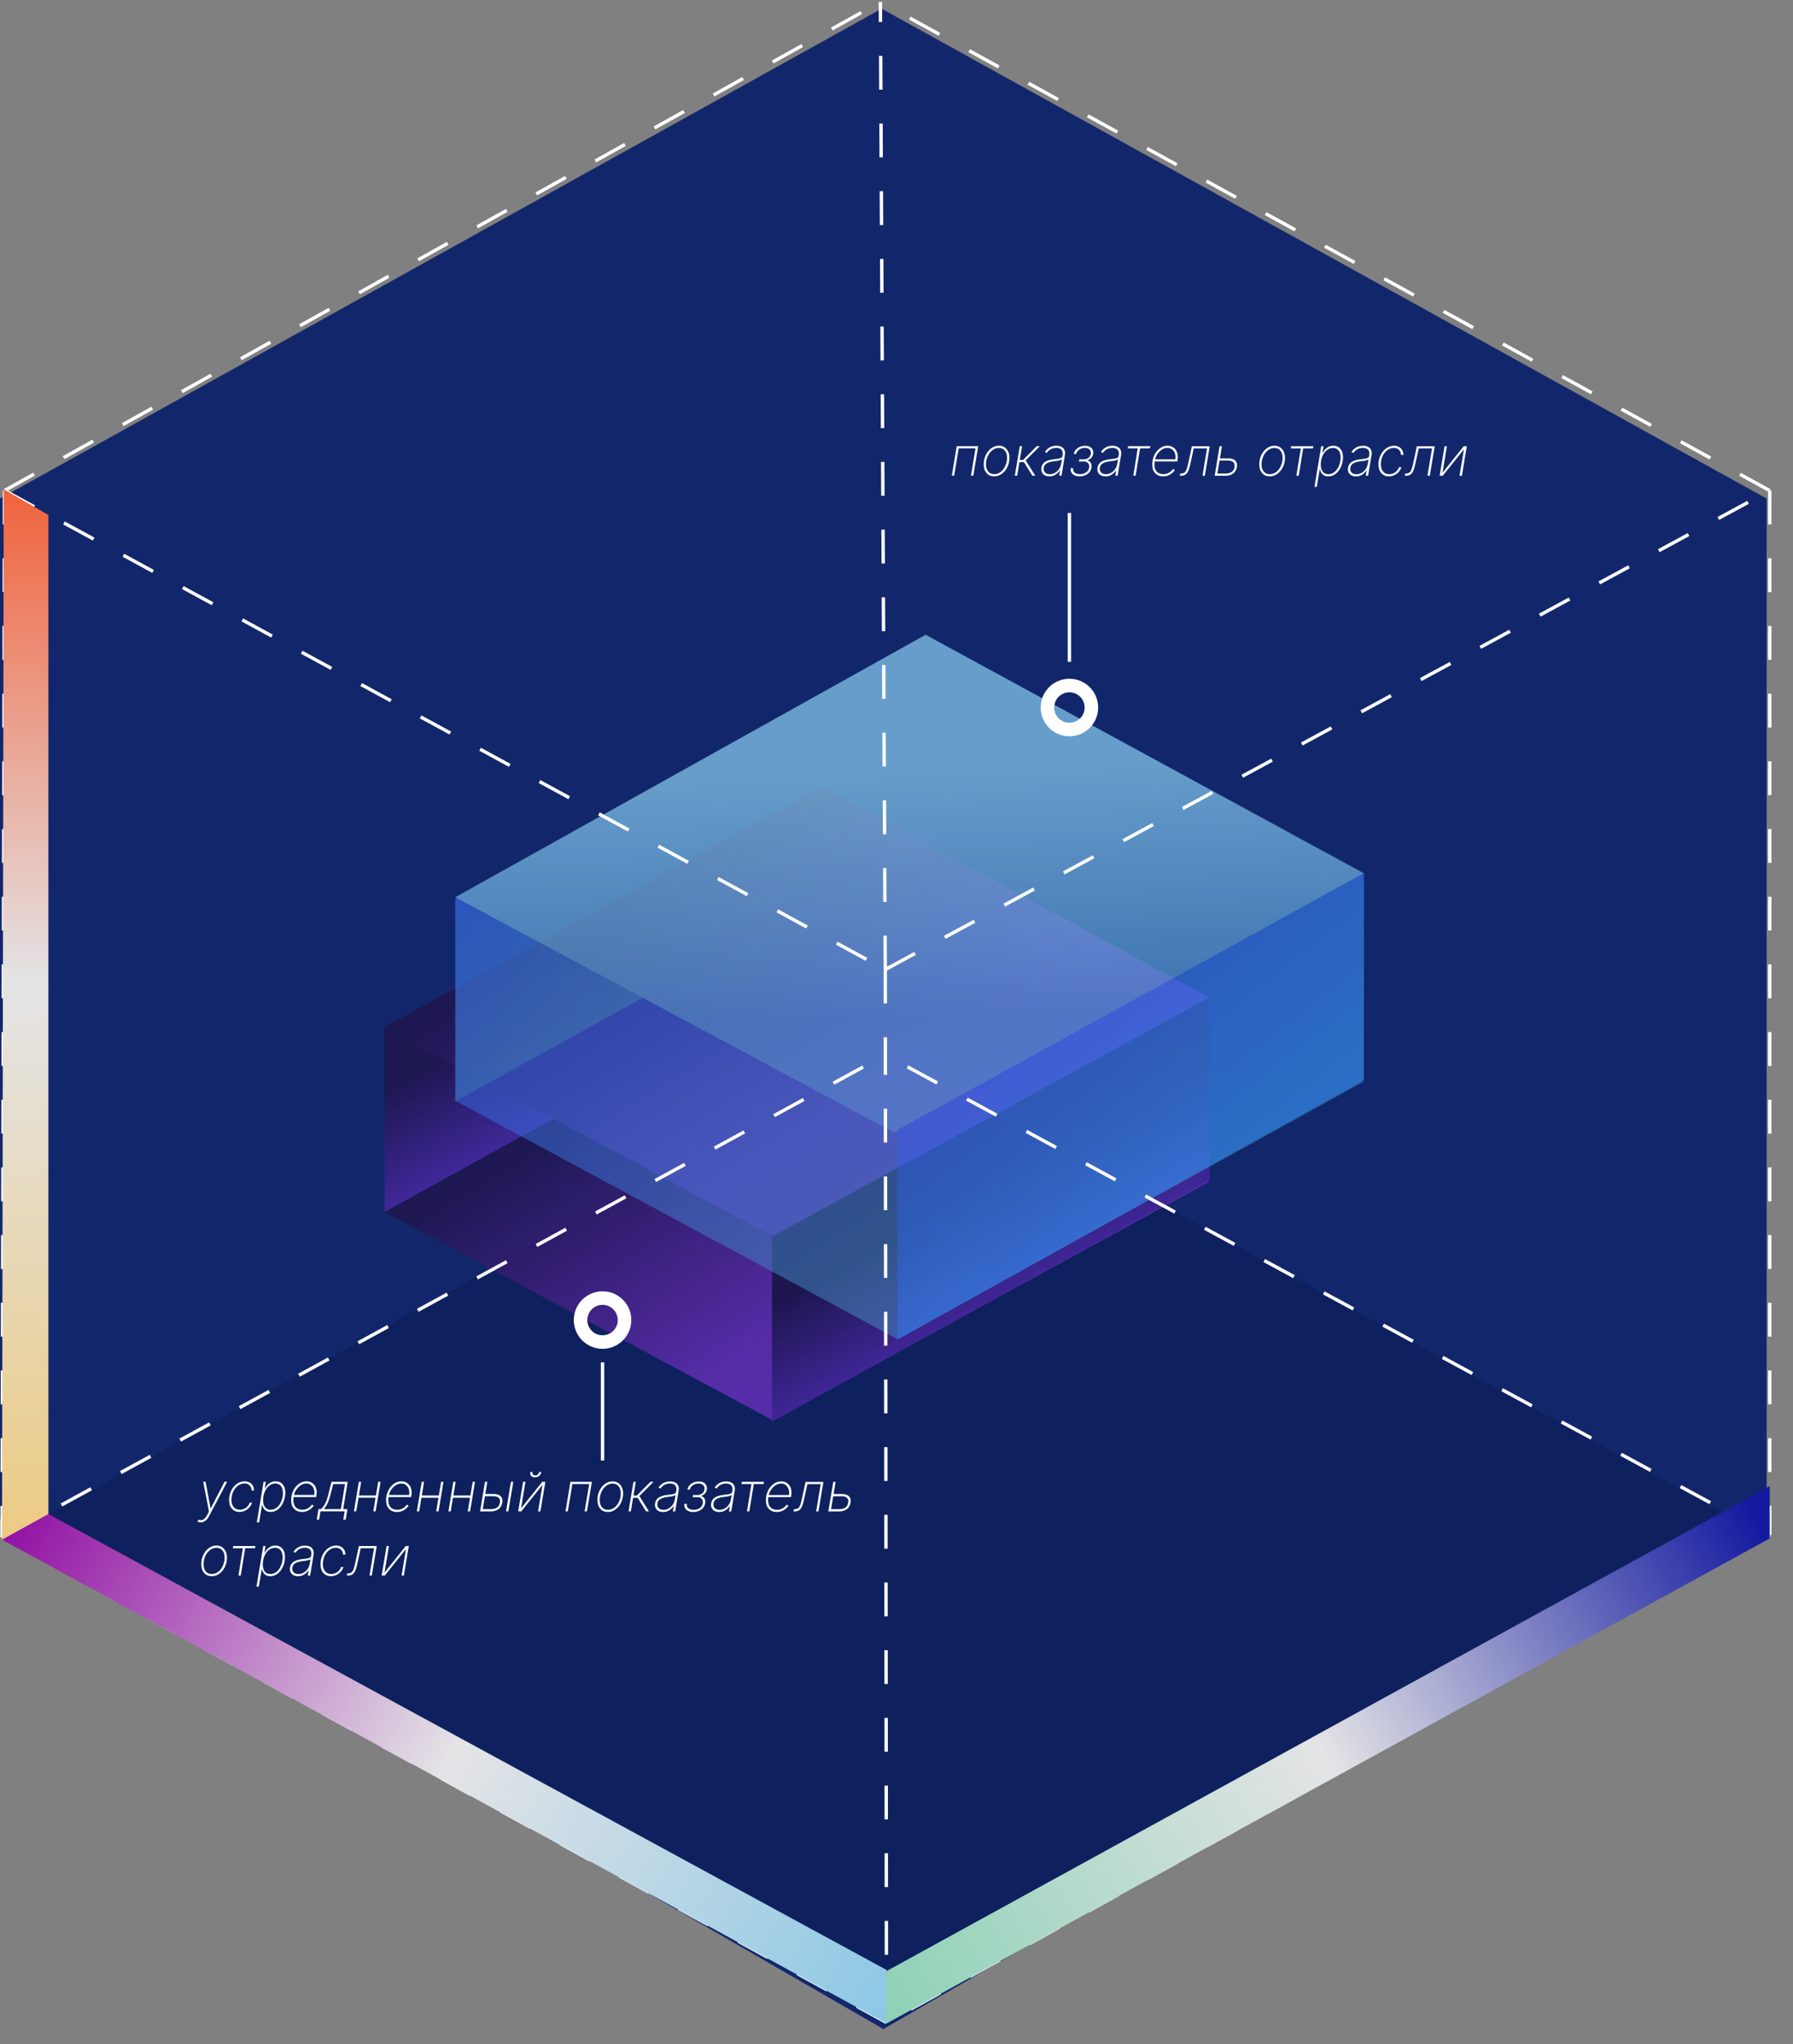 <svg xmlns="http://www.w3.org/2000/svg" fill="none" width="100%" height="100%" viewBox="0 0 530 604"><rect x="0" y="0" width="530" height="604" fill="#808080" stroke="none"/><path fill="#12276b" d="m260.6 2.57 261.61 144.75v301.5l-261.1 150.75L0 448.82v-301.5z"/><path fill="#0e215e" d="m260.6 310.57 261 143-151 83.5-110 59-256.5-143z"/><g opacity=".7"><path fill="url(#a)" d="m242.96 286.85-129.28 71.3v-54.73l129.28-70.22z"/><path fill="url(#b)" d="m228.56 419.73-114.88-61.58 129.28-71.3 114.51 62.3z"/><path fill="url(#c)" d="m228.56 365.36-114.88-61.58 129.28-71.3 114.51 62.3z"/><path fill="url(#d)" d="M357.47 348.8 228.2 420.1v-54.74l129.28-70.58z"/></g><g opacity=".7"><path fill="url(#e)" d="m273.61 248.79-139.04 76.7v-60l139.04-77.1z"/><path fill="url(#f)" fill-opacity=".77" d="m265.28 395.71-130.71-70.44L273.6 249.1l129.55 70.47z"/><path fill="url(#g)" d="m264.52 334.8-129.95-69.67 139.04-77.56 129.55 70.48z"/><path fill="url(#h)" d="m403.16 319.15-137.87 76.69V333.9l137.87-75.86z"/></g><path stroke="#fff" stroke-dasharray="10 10" d="M1.33 144.97 261.68 286.5M1.33 144.97 260.24.57M1.33 144.97.61 454.3m261.07-167.8 261.44-141.53M261.68 286.5 260.24.57m1.44 285.92.03 25.21m261.4-166.73L260.25.57m262.88 144.4v308.61m0 0L262.04 597.62m261.08-144.04L261.72 311.7m.32 285.92L.61 454.3m261.43 143.32-.33-285.92M.61 454.3l261.1-142.6"/><path fill="url(#i)" d="m14.3 152.18-13.2-7.6-.5 310.5 13.7-7.57z"/><path fill="url(#j)" d="M14.3 447.39.6 454.97l261.44 142.96V582.1z"/><path fill="url(#k)" d="M523.12 439.13v15.46L262.04 597.93v-15.48z"/><path fill="#fff" d="M59.33 449.84a2 2 0 0 1-.94-.2l.3-.6q.5.2.93.13.44-.06.83-.42.38-.34.74-1l.58-1.09-1.7-8.82h.7l1.47 7.85h.06l4.08-7.85h.77l-5.38 10.21q-.3.6-.7 1a3 3 0 0 1-.83.6q-.45.2-.9.2m11.47-3.09q-1.12 0-1.87-.59-.75-.6-1.05-1.61a6.12 6.12 0 0 1 .77-4.64 5 5 0 0 1 1.6-1.6 4 4 0 0 1 2.05-.6 3 3 0 0 1 1.46.34q.63.35.97.95t.34 1.41h-.7q-.02-.9-.59-1.48a2 2 0 0 0-1.54-.57q-.9 0-1.7.5-.77.49-1.32 1.37-.54.86-.73 2-.19 1.1.04 1.98t.83 1.39q.6.51 1.51.51a3.05 3.05 0 0 0 2.92-2.08h.7a3.9 3.9 0 0 1-3.69 2.72m5.1 3.1 2-12h.67l-.32 1.94h.09q.3-.56.74-1.03.45-.47 1.05-.76t1.36-.29q1.05 0 1.74.58a3 3 0 0 1 .95 1.6q.26 1.02.04 2.34a7 7 0 0 1-.83 2.34q-.6 1.02-1.47 1.6a3.4 3.4 0 0 1-1.92.58q-.75 0-1.26-.28a2 2 0 0 1-.81-.76q-.3-.47-.41-1.04h-.07l-.86 5.17zm1.95-7.62a6 6 0 0 0 0 1.99q.19.87.73 1.39.55.5 1.42.5.9 0 1.62-.51.74-.52 1.23-1.4.5-.87.68-1.97.18-1.11 0-1.98a2.5 2.5 0 0 0-.72-1.38 2 2 0 0 0-1.44-.5q-.9 0-1.62.5-.74.5-1.23 1.37a6 6 0 0 0-.67 1.99m11.41 4.52q-1.18 0-1.96-.58a3 3 0 0 1-1.08-1.6 6.19 6.19 0 0 1 .77-4.65q.64-1.02 1.59-1.62.94-.59 2.02-.59.73 0 1.33.3t1.03.85q.4.54.57 1.32.15.78 0 1.75l-.08.43h-6.9l.1-.63h6.2q.18-.95-.08-1.7a2.5 2.5 0 0 0-.83-1.22q-.57-.45-1.41-.45-.85 0-1.63.5a4.78 4.78 0 0 0-2.05 3.1l-.06.36q-.18 1.12.05 1.98t.86 1.33 1.65.48a3.2 3.2 0 0 0 2.2-.83q.4-.34.62-.67l.57.26q-.26.43-.75.87-.5.44-1.18.72-.68.3-1.55.3m4.36 2.3.52-3.14h.76a7 7 0 0 0 1.69-2.81q.23-.63.42-1.4l.97-3.86h4.78l-1.32 8.07h1.25l-.52 3.13h-.7l.4-2.47h-7.16l-.4 2.47zm2.11-3.14h5.02l1.22-7.4H98.5l-.82 3.18q-.37 1.4-.81 2.41-.45 1-1.15 1.81m15.62-4.03-.1.66h-5.45l.1-.66zm-4.58-4.04-1.44 8.73h-.7l1.45-8.73zm5.73 0-1.45 8.73h-.7l1.46-8.73zm4.84 8.91q-1.18 0-1.96-.58a3 3 0 0 1-1.08-1.6 6.17 6.17 0 0 1 .77-4.65q.65-1.02 1.58-1.62.94-.59 2.03-.59.73 0 1.33.3t1.02.85q.42.54.58 1.32t0 1.75l-.08.43h-6.91l.1-.63h6.22q.15-.95-.1-1.7a2.5 2.5 0 0 0-.82-1.22q-.58-.45-1.41-.45-.85 0-1.63.5a4.77 4.77 0 0 0-2.05 3.1l-.06.36q-.18 1.12.05 1.98t.86 1.33 1.65.48a3.2 3.2 0 0 0 2.2-.83q.4-.34.61-.67l.58.26q-.27.43-.75.87-.5.44-1.18.72-.69.3-1.55.3m12.6-4.87-.1.66h-5.44l.1-.66zm-4.58-4.04-1.44 8.73h-.7l1.45-8.73zm5.73 0-1.44 8.73h-.7l1.45-8.73zm8.19 4.04-.11.66h-5.45l.1-.66zm-4.59-4.04-1.44 8.73h-.7l1.45-8.73zm5.73 0-1.45 8.73h-.69l1.45-8.73zm2.87 3.59h2.6q1.4 0 2.1.66.69.66.48 1.94-.15.81-.6 1.39t-1.16.86q-.72.3-1.67.3h-3.12l1.45-8.74h.69l-1.34 8.07h2.44q1.05 0 1.75-.46t.87-1.46q.16-.98-.38-1.44-.55-.46-1.6-.46h-2.61zm6.3 5.14 1.45-8.73h.7l-1.46 8.73zm4.44-.9 6.27-7.83h.91l-1.45 8.73h-.7l1.3-7.82-6.26 7.82h-.92l1.45-8.73h.7zm5.34-10.74h.66q-.13.7-.63 1.14a2 2 0 0 1-1.27.43q-.75 0-1.12-.43-.36-.44-.25-1.13h.66q-.07.45.12.72.2.27.68.27.5 0 .78-.27.3-.28.37-.73m7.8 11.64 1.45-8.73h6.35l-1.46 8.73h-.69l1.35-8.07h-4.97l-1.35 8.07zm12.52.18q-1.09 0-1.85-.58a3.2 3.2 0 0 1-1.06-1.63 6.15 6.15 0 0 1 .75-4.67q.64-1 1.57-1.58a3.7 3.7 0 0 1 1.99-.58q1.1 0 1.84.6.76.6 1.08 1.63.32 1.04.1 2.36a6 6 0 0 1-.86 2.3q-.64 1-1.56 1.58-.93.57-2 .57m.01-.64q.93 0 1.72-.52t1.31-1.42a5.5 5.5 0 0 0 .66-3.92 2.6 2.6 0 0 0-.81-1.38 2.2 2.2 0 0 0-1.49-.5q-.92 0-1.71.52a4.4 4.4 0 0 0-1.32 1.42 5.6 5.6 0 0 0-.66 3.92q.22.86.81 1.38.6.5 1.5.5m6.09.46 1.45-8.73h.7l-.69 4.06h.99l4.03-4.06h.92l-4.19 4.2 2.83 4.53h-.86l-2.49-4.02h-1.33l-.67 4.02zm10.21.19q-.75 0-1.34-.3-.57-.3-.85-.88a2.3 2.3 0 0 1-.16-1.41q.1-.56.36-.96.26-.42.72-.72t1.11-.5 1.55-.3q.69-.07 1.22-.16.53-.07.86-.24t.39-.5l.05-.36q.16-.95-.32-1.51t-1.54-.57q-.93 0-1.67.42t-1.1 1.05l-.6-.24q.35-.63.89-1.04t1.2-.62 1.32-.2q.59 0 1.1.16.5.15.85.5.37.33.52.86.16.5.04 1.24l-1.01 6.1h-.7l.27-1.58h-.05a4 4 0 0 1-1.83 1.53q-.59.23-1.28.23m.13-.64q.82 0 1.52-.4a3.77 3.77 0 0 0 1.82-2.69l.23-1.28q-.15.1-.42.2a6 6 0 0 1-1.25.27l-.66.08q-.97.12-1.6.36t-1 .61-.43.92q-.14.9.37 1.41.5.51 1.42.52m6.17-1.78h.72q-.1.81.43 1.29t1.55.48q1.08 0 1.83-.52.76-.5.91-1.4.09-.54-.09-.94a1.4 1.4 0 0 0-.53-.64 1.6 1.6 0 0 0-.83-.24h-1.54l.1-.64h1.52a2.4 2.4 0 0 0 1.25-.49q.5-.39.6-1.08.14-.81-.33-1.3-.47-.5-1.41-.5-.96 0-1.68.5t-.9 1.28h-.7q.14-.72.62-1.26t1.18-.84q.7-.3 1.53-.3t1.42.3q.57.32.83.87.26.54.14 1.23-.12.72-.57 1.18-.45.48-1.09.66l-.01.09q.42.06.72.36t.43.75.03 1.01q-.12.75-.6 1.33-.47.59-1.22.9a4 4 0 0 1-1.66.33q-.9 0-1.51-.3-.63-.3-.93-.84-.3-.55-.21-1.27m10.28 2.42q-.75 0-1.34-.3-.57-.3-.86-.88a2.3 2.3 0 0 1-.15-1.41q.1-.56.36-.96.25-.42.72-.72.45-.3 1.1-.5.67-.19 1.56-.3.68-.07 1.22-.16.53-.07.86-.24t.39-.5l.05-.36q.16-.95-.32-1.51t-1.54-.57q-.93 0-1.67.42-.75.42-1.1 1.05l-.6-.24q.35-.63.89-1.04t1.19-.62 1.33-.2q.58 0 1.09.16.51.15.86.5.37.33.52.86.16.5.04 1.24l-1.02 6.1h-.69l.27-1.58h-.05a4 4 0 0 1-1.83 1.53q-.6.23-1.28.23m.13-.64q.81 0 1.52-.4a3.77 3.77 0 0 0 1.82-2.69l.23-1.28q-.15.1-.42.2a6 6 0 0 1-1.25.27l-.66.08q-.98.12-1.61.36t-.98.61-.44.92q-.14.9.36 1.41.51.51 1.43.52m6.46-7.62.11-.66h6.54l-.1.66h-2.91l-1.31 8.07h-.7l1.32-8.07zm10.44 8.25q-1.2 0-1.96-.58a3 3 0 0 1-1.09-1.6 6.18 6.18 0 0 1 .77-4.65q.65-1.02 1.59-1.62.94-.59 2.02-.59a3 3 0 0 1 1.34.3q.6.3 1.02.85.42.54.57 1.32.16.78 0 1.75l-.08.43h-6.9l.1-.63h6.21q.16-.95-.09-1.7a2.5 2.5 0 0 0-.83-1.22q-.57-.45-1.4-.45-.86 0-1.63.5a4.79 4.79 0 0 0-2.05 3.1l-.07.36q-.18 1.12.05 1.98t.86 1.33 1.65.48a3.2 3.2 0 0 0 2.2-.83q.4-.34.62-.67l.57.26q-.25.43-.75.87-.48.44-1.17.72-.7.3-1.55.3m4.94-.18.12-.66h.23q.53 0 .88-.19.34-.18.57-.61.24-.44.42-1.16.2-.74.42-1.8l.93-4.3h5.28l-1.46 8.72h-.69l1.34-8.07h-3.93l-.83 3.83q-.23 1.05-.45 1.85-.21.8-.53 1.33-.3.53-.79.8-.48.26-1.23.26zm11.68-5.14h2.6q1.4 0 2.1.66.69.66.48 1.94-.15.81-.6 1.39t-1.16.86q-.7.3-1.67.3h-3.13l1.46-8.74h.69l-1.34 8.07h2.44q1.05 0 1.75-.46t.86-1.46q.17-.98-.38-1.44-.54-.46-1.6-.46h-2.6zM62.58 465.75q-1.09 0-1.85-.58a3.2 3.2 0 0 1-1.06-1.63 6.15 6.15 0 0 1 .76-4.67q.63-1 1.56-1.58a3.7 3.7 0 0 1 1.99-.58q1.1 0 1.85.6t1.07 1.63.1 2.36a6 6 0 0 1-.86 2.3q-.64 1-1.56 1.58-.93.57-2 .57m.01-.64q.93 0 1.72-.52a4 4 0 0 0 1.31-1.42 5.6 5.6 0 0 0 .66-3.92 2.6 2.6 0 0 0-.81-1.38 2.2 2.2 0 0 0-1.49-.5q-.91 0-1.71.52a4.4 4.4 0 0 0-1.32 1.42 5.6 5.6 0 0 0-.66 3.92q.23.86.81 1.38.6.5 1.5.5m6.24-7.6.1-.67h6.55l-.1.66h-2.92l-1.3 8.07h-.7l1.32-8.07zm6.97 11.33 2-12h.68l-.32 1.95h.08q.3-.56.74-1.03.45-.47 1.05-.76t1.36-.29q1.06 0 1.75.58a3 3 0 0 1 .95 1.6q.25 1.02.04 2.34a7 7 0 0 1-.83 2.34q-.6 1.02-1.48 1.6a3.4 3.4 0 0 1-1.92.58q-.74 0-1.26-.28a2 2 0 0 1-.8-.76q-.3-.47-.41-1.04h-.07l-.87 5.17zm1.96-7.61a6 6 0 0 0 0 1.99q.18.87.72 1.39.55.5 1.43.5.9 0 1.62-.51.74-.52 1.23-1.4.5-.87.68-1.97.18-1.11 0-1.98a2.5 2.5 0 0 0-.72-1.38 2 2 0 0 0-1.45-.5q-.88 0-1.62.5t-1.22 1.37a6 6 0 0 0-.67 1.99m10.32 4.53q-.75 0-1.34-.3-.57-.3-.86-.88a2.3 2.3 0 0 1-.15-1.41q.1-.56.36-.96.25-.42.72-.72.45-.3 1.1-.5a9 9 0 0 1 1.56-.3q.68-.07 1.22-.16.53-.07.86-.24t.39-.5l.05-.36q.15-.95-.32-1.51-.48-.57-1.54-.57-.93 0-1.67.42-.75.42-1.1 1.05l-.6-.24q.35-.63.89-1.04a4 4 0 0 1 1.19-.62q.66-.2 1.33-.2.58 0 1.09.16.5.15.86.5.37.33.52.86.16.5.03 1.24l-1 6.1h-.7l.27-1.58h-.05a4 4 0 0 1-1.83 1.53q-.6.23-1.28.23m.13-.64q.81 0 1.52-.4a3.77 3.77 0 0 0 1.82-2.69l.23-1.28q-.15.1-.42.2a6 6 0 0 1-1.25.27l-.66.08q-.98.12-1.61.36t-.98.61-.44.92q-.14.9.36 1.41.51.51 1.43.52m9.61.63q-1.13 0-1.88-.59-.74-.6-1.04-1.61a6.12 6.12 0 0 1 .77-4.64 5 5 0 0 1 1.6-1.6 4 4 0 0 1 2.04-.6 3 3 0 0 1 1.46.34q.63.35.98.95t.34 1.41h-.7q-.02-.9-.6-1.48a2 2 0 0 0-1.54-.57q-.9 0-1.69.5-.78.49-1.33 1.37-.54.86-.73 2-.18 1.1.05 1.98t.83 1.39q.6.51 1.5.51a3.05 3.05 0 0 0 2.93-2.08h.7a3.9 3.9 0 0 1-3.69 2.72m4.69-.18.11-.66h.23q.54 0 .88-.19.35-.18.57-.61.24-.44.42-1.16.2-.74.42-1.8l.94-4.3h5.27l-1.46 8.72h-.68l1.34-8.07h-3.94l-.82 3.83q-.22 1.05-.45 1.85t-.54 1.33-.79.8-1.23.26zm11.15-.9 6.27-7.83h.9l-1.45 8.73h-.69l1.3-7.82-6.27 7.82h-.92l1.46-8.73h.7zM281.35 140.57l1.46-8.73h6.34l-1.45 8.73h-.69l1.34-8.07h-4.97l-1.34 8.07zm12.53.18q-1.09 0-1.85-.58a3.2 3.2 0 0 1-1.07-1.63 6.15 6.15 0 0 1 .76-4.67q.64-1 1.57-1.58a3.7 3.7 0 0 1 1.99-.58q1.1 0 1.84.6.75.6 1.08 1.63.3 1.04.1 2.36a6 6 0 0 1-.86 2.3q-.64 1-1.57 1.58-.93.57-2 .57m0-.64q.94 0 1.73-.52.78-.52 1.3-1.42a5.6 5.6 0 0 0 .67-3.92 2.7 2.7 0 0 0-.82-1.38 2.2 2.2 0 0 0-1.48-.5q-.93 0-1.71.52-.8.53-1.32 1.42a5.5 5.5 0 0 0-.67 3.92q.24.86.82 1.38.6.5 1.49.5m6.1.46 1.45-8.73h.7l-.69 4.06h.99l4.02-4.06h.92l-4.18 4.2 2.83 4.53h-.86l-2.5-4.02h-1.32l-.67 4.02zm10.2.19q-.75 0-1.33-.3-.57-.3-.86-.88a2.3 2.3 0 0 1-.15-1.41q.1-.56.36-.96.26-.42.72-.72t1.1-.5q.68-.19 1.56-.3.68-.07 1.22-.16t.86-.24q.33-.17.38-.5l.06-.36q.15-.95-.32-1.51-.49-.57-1.54-.57-.93 0-1.67.42-.75.42-1.1 1.05l-.6-.24q.35-.63.89-1.04t1.19-.62 1.33-.2q.58 0 1.09.16.5.16.86.5.37.32.52.86.16.51.03 1.23l-1 6.1h-.7l.27-1.57h-.06a4 4 0 0 1-1.82 1.53q-.6.23-1.28.23m.14-.64q.81 0 1.52-.4a3.77 3.77 0 0 0 1.82-2.69l.23-1.28q-.15.1-.42.2a6 6 0 0 1-1.25.27l-.66.08q-.98.12-1.61.36t-.98.61-.44.92q-.14.9.36 1.41.51.52 1.43.52m6.17-1.78h.72q-.1.81.43 1.29t1.55.48q1.08 0 1.83-.52.76-.5.9-1.4.1-.54-.08-.94a1.4 1.4 0 0 0-.53-.64 1.6 1.6 0 0 0-.83-.24h-1.55l.11-.65h1.51a2.4 2.4 0 0 0 1.26-.48q.49-.39.6-1.08.14-.81-.33-1.3-.48-.5-1.41-.5-.96 0-1.68.5t-.9 1.28h-.7q.15-.72.62-1.26.48-.54 1.18-.84t1.52-.3q.86 0 1.43.3.57.32.83.87.26.54.14 1.24t-.57 1.17-1.09.66l-.01.09q.42.06.72.36t.42.75.04 1.01q-.12.75-.6 1.33t-1.22.9a4 4 0 0 1-1.67.33q-.88 0-1.5-.3-.64-.3-.93-.84-.3-.55-.21-1.27m10.28 2.42q-.75 0-1.34-.3-.57-.3-.86-.88a2.3 2.3 0 0 1-.15-1.41q.09-.56.36-.96.26-.42.71-.72t1.12-.5 1.55-.3q.68-.07 1.21-.16.54-.08.87-.24.33-.17.38-.5l.06-.36q.16-.95-.32-1.51t-1.54-.57q-.93 0-1.67.42-.75.42-1.1 1.05l-.6-.24q.34-.63.88-1.04.56-.42 1.2-.62.65-.2 1.33-.2.58 0 1.09.16.5.16.86.5.37.32.52.86.16.51.03 1.23l-1 6.1h-.7l.26-1.57h-.05a4 4 0 0 1-1.82 1.53q-.6.23-1.28.23m.13-.64q.81 0 1.52-.4a3.77 3.77 0 0 0 1.82-2.69l.22-1.28q-.15.1-.41.2a6 6 0 0 1-1.25.27l-.67.08q-.96.12-1.6.36t-.99.61-.43.92q-.15.9.36 1.41.51.52 1.43.52m6.46-7.62.1-.66h6.55l-.1.66H337l-1.32 8.07H335l1.3-8.07zm10.43 8.25q-1.18 0-1.96-.58a3 3 0 0 1-1.08-1.6 6.18 6.18 0 0 1 .77-4.65q.65-1.02 1.59-1.62.94-.59 2.02-.59.73 0 1.33.3t1.03.85q.4.54.57 1.32.15.78 0 1.75l-.08.43h-6.9l.1-.63h6.21q.16-.95-.09-1.7a2.5 2.5 0 0 0-.83-1.22q-.57-.45-1.4-.45-.87 0-1.63.5a4.77 4.77 0 0 0-2.04 3.1l-.08.36q-.18 1.12.05 1.98t.86 1.33 1.65.48a3.2 3.2 0 0 0 2.2-.83q.4-.34.62-.67l.57.26q-.26.44-.75.87t-1.17.72q-.69.3-1.56.3m4.95-.18.12-.66h.22q.55 0 .88-.19.35-.19.58-.61.23-.44.42-1.16.2-.74.42-1.8l.93-4.3h5.27l-1.45 8.72h-.69l1.34-8.07h-3.93l-.83 3.83q-.22 1.05-.45 1.85-.22.8-.53 1.33-.3.53-.8.8-.47.26-1.23.26zm11.68-5.14h2.6q1.4 0 2.1.66.68.66.48 1.94-.15.8-.6 1.39-.45.57-1.16.86t-1.67.3h-3.13l1.45-8.74h.7l-1.34 8.07h2.43q1.05 0 1.76-.46a2 2 0 0 0 .86-1.46q.17-.98-.38-1.44t-1.6-.46h-2.6zm14.9 5.32q-1.1 0-1.85-.58a3.2 3.2 0 0 1-1.07-1.63 6.15 6.15 0 0 1 .75-4.67q.65-1 1.57-1.58a3.7 3.7 0 0 1 2-.58q1.09 0 1.84.6t1.07 1.63q.33 1.04.11 2.36a6 6 0 0 1-.86 2.3q-.64 1-1.57 1.58-.92.57-2 .57m0-.64q.94 0 1.72-.52t1.31-1.42a5.5 5.5 0 0 0 .66-3.92 2.6 2.6 0 0 0-.8-1.38 2.2 2.2 0 0 0-1.5-.5q-.91 0-1.7.52a4.4 4.4 0 0 0-1.32 1.42 5.6 5.6 0 0 0-.67 3.92q.24.86.82 1.38.6.5 1.49.5m6.24-7.6.11-.67h6.55l-.11.66h-2.91l-1.31 8.07h-.7l1.32-8.07zm6.98 11.33 2-12h.67l-.32 1.95h.09q.3-.56.74-1.03.45-.47 1.05-.76t1.36-.29q1.05 0 1.74.58a3 3 0 0 1 .95 1.6q.26 1.02.05 2.34a7 7 0 0 1-.83 2.34q-.6 1.02-1.48 1.6a3.4 3.4 0 0 1-1.92.58q-.75 0-1.26-.28t-.81-.76-.4-1.04h-.08l-.86 5.17zm1.95-7.62a6 6 0 0 0 0 2q.2.87.73 1.39.54.5 1.42.5.9 0 1.62-.51.74-.51 1.23-1.4.5-.87.68-1.97.18-1.11 0-1.98a2.5 2.5 0 0 0-.72-1.38 2 2 0 0 0-1.44-.5q-.9 0-1.62.5-.74.5-1.23 1.37a6 6 0 0 0-.67 1.98m10.32 4.54q-.75 0-1.33-.3-.57-.3-.86-.88a2.3 2.3 0 0 1-.15-1.41q.1-.56.35-.96.27-.42.72-.72t1.11-.5 1.56-.3q.67-.07 1.21-.16t.86-.24q.33-.17.39-.5l.06-.36q.16-.95-.33-1.51-.48-.57-1.54-.57-.93 0-1.67.42t-1.1 1.05l-.6-.24q.34-.63.9-1.04.53-.42 1.18-.62.66-.2 1.33-.2.6 0 1.1.16t.86.5q.36.32.51.86.16.51.04 1.23l-1.01 6.1h-.7l.27-1.57h-.05a4 4 0 0 1-1.82 1.53q-.6.23-1.29.23m.13-.64q.83 0 1.53-.4a3.77 3.77 0 0 0 1.82-2.69l.22-1.28q-.15.1-.41.2a6 6 0 0 1-1.25.27l-.67.08q-.97.12-1.6.36-.65.23-.99.61t-.44.92q-.14.9.37 1.41.5.52 1.42.52m9.61.63q-1.12 0-1.87-.59-.75-.6-1.05-1.61a6.11 6.11 0 0 1 .77-4.64 5 5 0 0 1 1.6-1.6 4 4 0 0 1 2.05-.6 3 3 0 0 1 1.46.34q.63.35.97.95t.34 1.41h-.7q-.02-.9-.59-1.47a2 2 0 0 0-1.54-.58q-.9 0-1.7.5-.77.5-1.32 1.36t-.73 2q-.18 1.1.04 2 .24.87.83 1.38.6.51 1.51.51a3.05 3.05 0 0 0 2.92-2.08h.7a3.9 3.9 0 0 1-3.69 2.72m4.7-.18.1-.66h.23q.55 0 .88-.19.35-.19.58-.61.23-.44.42-1.16.2-.74.42-1.8l.93-4.3h5.27l-1.45 8.72h-.69l1.34-8.07h-3.93l-.83 3.83q-.22 1.05-.45 1.85-.22.8-.53 1.33-.3.53-.8.8-.47.26-1.23.26zm11.14-.9 6.27-7.83h.91l-1.45 8.73h-.7l1.3-7.82-6.26 7.82h-.92l1.45-8.73h.7z"/><circle cx="316.11" cy="209.07" r="6.5" stroke="#fff" stroke-width="4"/><circle cx="178.11" cy="390.07" r="6.5" stroke="#fff" stroke-width="4"/><path stroke="#fff" d="M316.11 195.57v-44M178.11 431.57v-29"/><defs><linearGradient id="a" x1="184.62" x2="169.5" y1="319.26" y2="291.89" gradientUnits="userSpaceOnUse"><stop stop-color="#5428ad"/><stop offset="1" stop-color="#221047"/></linearGradient><linearGradient id="b" x1="257.37" x2="210.99" y1="379.04" y2="304.03" gradientUnits="userSpaceOnUse"><stop stop-color="#7631c9"/><stop offset="1" stop-color="#221047"/></linearGradient><linearGradient id="c" x1="257.37" x2="210.99" y1="324.66" y2="249.66" gradientUnits="userSpaceOnUse"><stop stop-color="#7631c9"/><stop offset="1" stop-color="#221047"/></linearGradient><linearGradient id="d" x1="299.14" x2="284.01" y1="381.2" y2="353.83" gradientUnits="userSpaceOnUse"><stop stop-color="#5428ad"/><stop offset="1" stop-color="#221047"/></linearGradient><linearGradient id="e" x1="214.98" x2="159.55" y1="287.8" y2="239.11" gradientUnits="userSpaceOnUse"><stop stop-color="#4388bc"/><stop offset="1" stop-color="#3769df"/></linearGradient><linearGradient id="f" x1="289.91" x2="237.44" y1="353.37" y2="268.52" gradientUnits="userSpaceOnUse"><stop stop-color="#4388bc"/><stop offset="1" stop-color="#3769df"/></linearGradient><linearGradient id="g" x1="220.63" x2="223.41" y1="228.62" y2="301.68" gradientUnits="userSpaceOnUse"><stop stop-color="#8bcff2"/><stop offset="1" stop-color="#5193d0"/></linearGradient><linearGradient id="h" x1="334.06" x2="288.88" y1="365.82" y2="307.16" gradientUnits="userSpaceOnUse"><stop stop-color="#358deb"/><stop offset="1" stop-color="#3769df"/></linearGradient><linearGradient id="i" x1="7.81" x2="7.81" y1="144.97" y2="455.02" gradientUnits="userSpaceOnUse"><stop stop-color="#f0633d"/><stop offset=".47" stop-color="#e4e4e6"/><stop offset="1" stop-color="#eccb83"/></linearGradient><linearGradient id="j" x1="5.29" x2="273.8" y1="449.76" y2="604.78" gradientUnits="userSpaceOnUse"><stop stop-color="#9314a5"/><stop offset=".47" stop-color="#e4e4e6"/><stop offset="1" stop-color="#83c5e5"/></linearGradient><linearGradient id="k" x1="519.85" x2="251.34" y1="449.43" y2="604.45" gradientUnits="userSpaceOnUse"><stop stop-color="#131a9f"/><stop offset=".47" stop-color="#e4e4e6"/><stop offset="1" stop-color="#85d0b1"/></linearGradient></defs></svg>